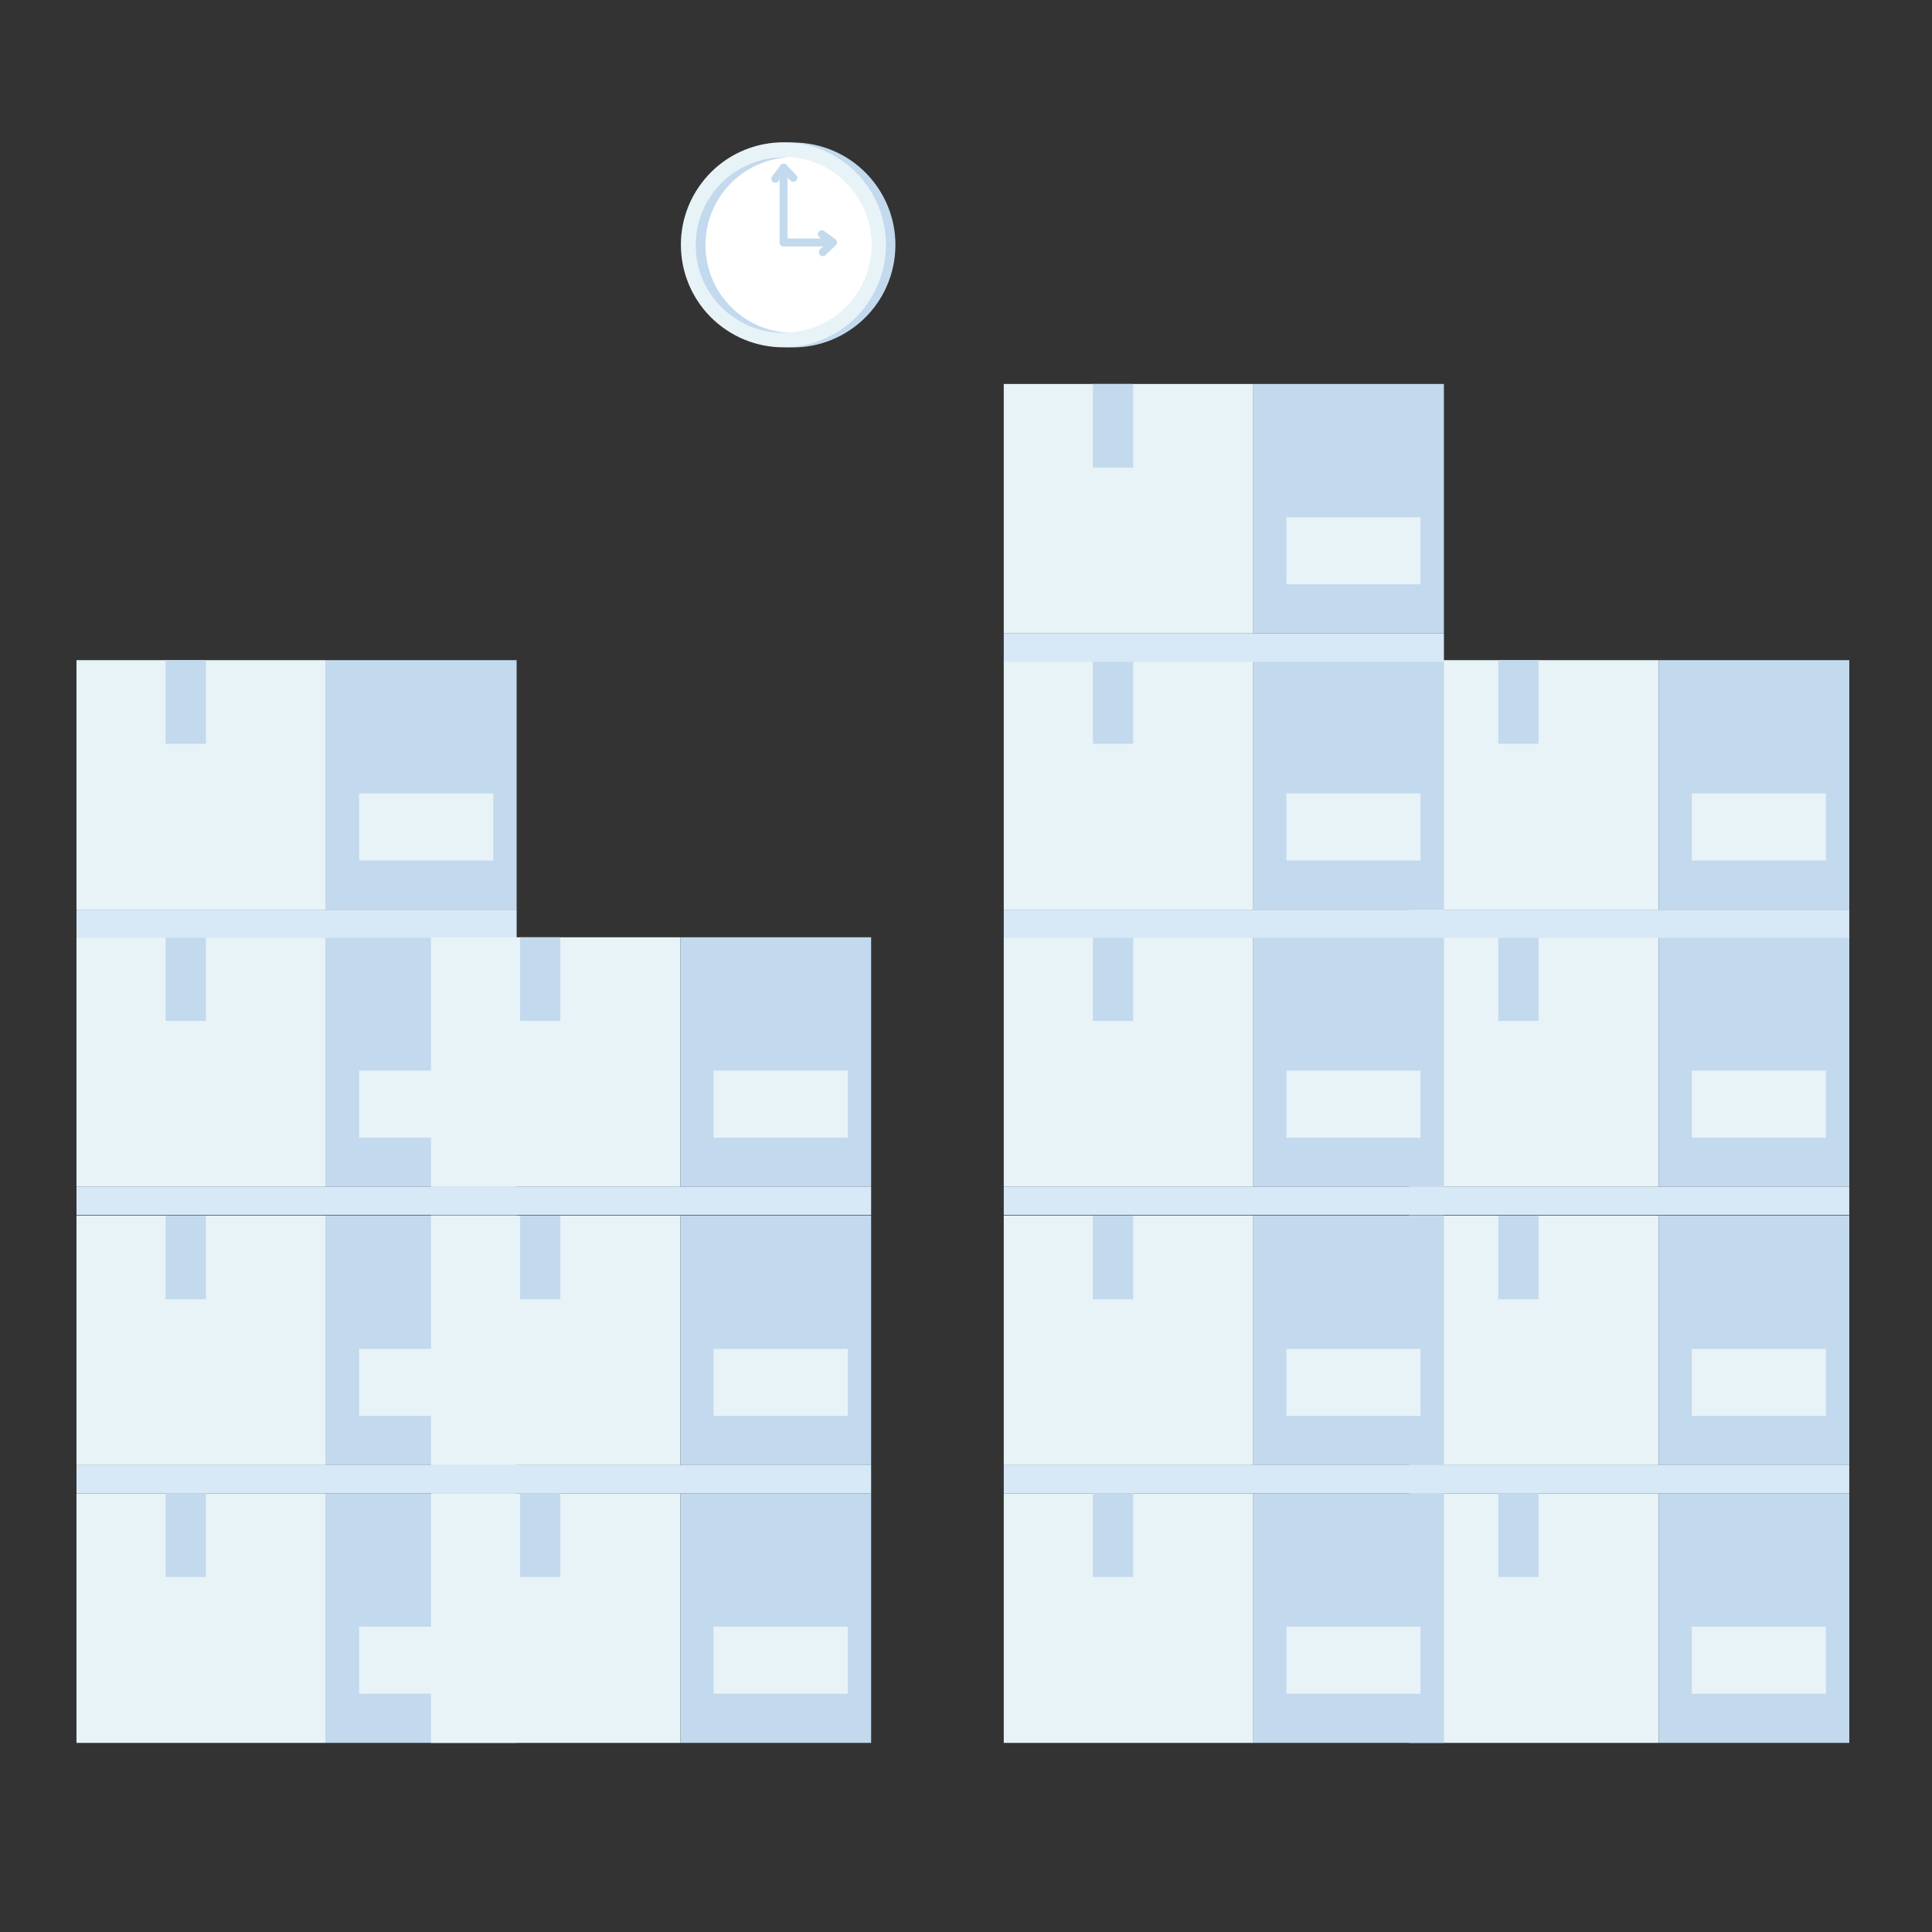 <?xml version="1.0" encoding="utf-8"?>
<!-- Generator: Adobe Illustrator 23.0.0, SVG Export Plug-In . SVG Version: 6.00 Build 0)  -->
<svg version="1.1" id="Capa_1" xmlns="http://www.w3.org/2000/svg" xmlns:xlink="http://www.w3.org/1999/xlink" x="0px" y="0px"
	 viewBox="0 0 800 800" enable-background="new 0 0 800 800" xml:space="preserve">
<rect x="0" y="0" width="800" height="800" fill="#333333" stroke="none"/>
<g>
	<g>
		<rect x="31.67" y="618.37" fill="#E8F3F7" width="103.32" height="103.32"/>
		
			<rect x="134.99" y="618.37" transform="matrix(-1 -1.224647e-16 1.224647e-16 -1 348.919 1340.058)" fill="#C3D9ED" width="78.94" height="103.32"/>
		<rect x="68.57" y="618.37" fill="#C3D9ED" width="16.67" height="34.63"/>
		<rect x="148.7" y="673.56" fill="#E8F3F7" width="55.54" height="27.78"/>
	</g>
	<g>
		<rect x="31.67" y="503.35" fill="#E8F3F7" width="103.32" height="103.32"/>
		
			<rect x="134.99" y="503.35" transform="matrix(-1 -1.224647e-16 1.224647e-16 -1 348.919 1110.013)" fill="#C3D9ED" width="78.94" height="103.32"/>
		<rect x="68.57" y="503.35" fill="#C3D9ED" width="16.67" height="34.63"/>
		<rect x="148.7" y="558.54" fill="#E8F3F7" width="55.54" height="27.78"/>
	</g>
	<rect x="31.67" y="606.67" fill="#D7E8F7" width="182.26" height="11.7"/>
	<g>
		<rect x="31.67" y="388.11" fill="#E8F3F7" width="103.32" height="103.32"/>
		
			<rect x="134.99" y="388.11" transform="matrix(-1 -1.224647e-16 1.224647e-16 -1 348.919 879.538)" fill="#C3D9ED" width="78.94" height="103.32"/>
		<rect x="68.57" y="388.11" fill="#C3D9ED" width="16.67" height="34.63"/>
		<rect x="148.7" y="443.3" fill="#E8F3F7" width="55.54" height="27.78"/>
	</g>
	<rect x="31.67" y="491.43" fill="#D7E8F7" width="182.26" height="11.7"/>
	<g>
		<rect x="31.67" y="273.36" fill="#E8F3F7" width="103.32" height="103.32"/>
		
			<rect x="134.99" y="273.36" transform="matrix(-1 -1.224647e-16 1.224647e-16 -1 348.919 650.036)" fill="#C3D9ED" width="78.94" height="103.32"/>
		<rect x="68.57" y="273.36" fill="#C3D9ED" width="16.67" height="34.63"/>
		<rect x="148.7" y="328.55" fill="#E8F3F7" width="55.54" height="27.78"/>
	</g>
	<rect x="31.67" y="376.68" fill="#D7E8F7" width="182.26" height="11.7"/>
	<g>
		<rect x="583.49" y="618.37" fill="#E8F3F7" width="103.32" height="103.32"/>
		
			<rect x="686.81" y="618.37" transform="matrix(-1 -1.224647e-16 1.224647e-16 -1 1452.565 1340.058)" fill="#C3D9ED" width="78.94" height="103.32"/>
		<rect x="620.39" y="618.37" fill="#C3D9ED" width="16.67" height="34.63"/>
		<rect x="700.53" y="673.56" fill="#E8F3F7" width="55.54" height="27.78"/>
	</g>
	<g>
		<rect x="583.49" y="503.35" fill="#E8F3F7" width="103.32" height="103.32"/>
		
			<rect x="686.81" y="503.35" transform="matrix(-1 -1.224647e-16 1.224647e-16 -1 1452.565 1110.013)" fill="#C3D9ED" width="78.94" height="103.32"/>
		<rect x="620.39" y="503.35" fill="#C3D9ED" width="16.67" height="34.63"/>
		<rect x="700.53" y="558.54" fill="#E8F3F7" width="55.54" height="27.78"/>
	</g>
	<rect x="583.49" y="606.67" fill="#D7E8F7" width="182.26" height="11.7"/>
	<g>
		<rect x="583.49" y="388.11" fill="#E8F3F7" width="103.32" height="103.32"/>
		
			<rect x="686.81" y="388.11" transform="matrix(-1 -1.224647e-16 1.224647e-16 -1 1452.565 879.538)" fill="#C3D9ED" width="78.94" height="103.32"/>
		<rect x="620.39" y="388.11" fill="#C3D9ED" width="16.67" height="34.63"/>
		<rect x="700.53" y="443.3" fill="#E8F3F7" width="55.54" height="27.78"/>
	</g>
	<rect x="583.49" y="491.43" fill="#D7E8F7" width="182.26" height="11.7"/>
	<g>
		<rect x="583.49" y="273.36" fill="#E8F3F7" width="103.32" height="103.32"/>
		
			<rect x="686.81" y="273.36" transform="matrix(-1 -1.224647e-16 1.224647e-16 -1 1452.565 650.036)" fill="#C3D9ED" width="78.94" height="103.32"/>
		<rect x="620.39" y="273.36" fill="#C3D9ED" width="16.67" height="34.63"/>
		<rect x="700.53" y="328.55" fill="#E8F3F7" width="55.54" height="27.78"/>
	</g>
	<rect x="583.49" y="376.68" fill="#D7E8F7" width="182.26" height="11.7"/>
	<g>
		<rect x="415.64" y="618.37" fill="#E8F3F7" width="103.32" height="103.32"/>
		
			<rect x="518.96" y="618.37" transform="matrix(-1 -1.224647e-16 1.224647e-16 -1 1116.853 1340.058)" fill="#C3D9ED" width="78.94" height="103.32"/>
		<rect x="452.54" y="618.37" fill="#C3D9ED" width="16.67" height="34.63"/>
		<rect x="532.67" y="673.56" fill="#E8F3F7" width="55.54" height="27.78"/>
	</g>
	<g>
		<rect x="415.64" y="503.35" fill="#E8F3F7" width="103.32" height="103.32"/>
		
			<rect x="518.96" y="503.35" transform="matrix(-1 -1.224647e-16 1.224647e-16 -1 1116.853 1110.013)" fill="#C3D9ED" width="78.94" height="103.32"/>
		<rect x="452.54" y="503.35" fill="#C3D9ED" width="16.67" height="34.63"/>
		<rect x="532.67" y="558.54" fill="#E8F3F7" width="55.54" height="27.78"/>
	</g>
	<rect x="415.64" y="606.67" fill="#D7E8F7" width="182.26" height="11.7"/>
	<g>
		<rect x="415.64" y="388.11" fill="#E8F3F7" width="103.32" height="103.32"/>
		
			<rect x="518.96" y="388.11" transform="matrix(-1 -1.224647e-16 1.224647e-16 -1 1116.853 879.538)" fill="#C3D9ED" width="78.94" height="103.32"/>
		<rect x="452.54" y="388.11" fill="#C3D9ED" width="16.67" height="34.63"/>
		<rect x="532.67" y="443.3" fill="#E8F3F7" width="55.54" height="27.78"/>
	</g>
	<rect x="415.64" y="491.43" fill="#D7E8F7" width="182.26" height="11.7"/>
	<g>
		<rect x="415.64" y="273.36" fill="#E8F3F7" width="103.32" height="103.32"/>
		
			<rect x="518.96" y="273.36" transform="matrix(-1 -1.224647e-16 1.224647e-16 -1 1116.853 650.036)" fill="#C3D9ED" width="78.94" height="103.32"/>
		<rect x="452.54" y="273.36" fill="#C3D9ED" width="16.67" height="34.63"/>
		<rect x="532.67" y="328.55" fill="#E8F3F7" width="55.54" height="27.78"/>
	</g>
	<rect x="415.64" y="376.68" fill="#D7E8F7" width="182.26" height="11.7"/>
	<g>
		<rect x="415.64" y="158.99" fill="#E8F3F7" width="103.32" height="103.32"/>
		
			<rect x="518.96" y="158.99" transform="matrix(-1 -1.224647e-16 1.224647e-16 -1 1116.853 421.292)" fill="#C3D9ED" width="78.94" height="103.32"/>
		<rect x="452.54" y="158.99" fill="#C3D9ED" width="16.67" height="34.63"/>
		<rect x="532.67" y="214.18" fill="#E8F3F7" width="55.54" height="27.78"/>
	</g>
	<rect x="415.64" y="262.31" fill="#D7E8F7" width="182.26" height="11.7"/>
	<g>
		<rect x="178.46" y="618.37" fill="#E8F3F7" width="103.32" height="103.32"/>
		
			<rect x="281.78" y="618.37" transform="matrix(-1 -1.224647e-16 1.224647e-16 -1 642.498 1340.058)" fill="#C3D9ED" width="78.94" height="103.32"/>
		<rect x="215.36" y="618.37" fill="#C3D9ED" width="16.67" height="34.63"/>
		<rect x="295.49" y="673.56" fill="#E8F3F7" width="55.54" height="27.78"/>
	</g>
	<g>
		<rect x="178.46" y="503.35" fill="#E8F3F7" width="103.32" height="103.32"/>
		
			<rect x="281.78" y="503.35" transform="matrix(-1 -1.224647e-16 1.224647e-16 -1 642.498 1110.013)" fill="#C3D9ED" width="78.94" height="103.32"/>
		<rect x="215.36" y="503.35" fill="#C3D9ED" width="16.67" height="34.63"/>
		<rect x="295.49" y="558.54" fill="#E8F3F7" width="55.54" height="27.78"/>
	</g>
	<rect x="178.46" y="606.67" fill="#D7E8F7" width="182.26" height="11.7"/>
	<g>
		<rect x="178.46" y="388.11" fill="#E8F3F7" width="103.32" height="103.32"/>
		
			<rect x="281.78" y="388.11" transform="matrix(-1 -1.224647e-16 1.224647e-16 -1 642.498 879.538)" fill="#C3D9ED" width="78.94" height="103.32"/>
		<rect x="215.36" y="388.11" fill="#C3D9ED" width="16.67" height="34.63"/>
		<rect x="295.49" y="443.3" fill="#E8F3F7" width="55.54" height="27.78"/>
	</g>
	<rect x="178.46" y="491.43" fill="#D7E8F7" width="182.26" height="11.7"/>
	<g>
		
			<ellipse transform="matrix(0.158 -0.987 0.987 0.158 176.435 409.642)" fill="#C3D9ED" cx="328.49" cy="101.33" rx="42.44" ry="42.44"/>
		
			<ellipse transform="matrix(0.561 -0.828 0.828 0.561 58.56 313.044)" fill="#E8F3F7" cx="324.3" cy="101.33" rx="42.44" ry="42.44"/>
		
			<ellipse transform="matrix(0.82 -0.573 0.573 0.82 0.35 204.054)" fill="#FFFFFF" cx="324.44" cy="101.47" rx="36.37" ry="36.37"/>
		<path fill="#C3D9ED" d="M292.12,101.47c0-19.41,15.2-35.26,34.34-36.31c-0.67-0.04-1.35-0.06-2.03-0.06
			c-20.09,0-36.37,16.28-36.37,36.37c0,20.09,16.28,36.37,36.37,36.37c0.68,0,1.35-0.02,2.03-0.06
			C307.33,136.73,292.12,120.88,292.12,101.47z"/>
		<path fill="#C3D9ED" d="M343.98,102.05h-19.51c-0.91,0-1.65-0.74-1.65-1.65c0-0.91,0.74-1.65,1.65-1.65h19.51
			c0.91,0,1.65,0.74,1.65,1.65C345.63,101.31,344.89,102.05,343.98,102.05z"/>
		<path fill="#C3D9ED" d="M340.7,106.07c-0.43,0-0.87-0.17-1.19-0.51c-0.63-0.66-0.6-1.7,0.06-2.33l2.8-2.67l-3.04-2.26
			c-0.73-0.54-0.88-1.57-0.34-2.3c0.54-0.73,1.57-0.88,2.3-0.34l4.61,3.42c0.39,0.29,0.63,0.74,0.66,1.22
			c0.03,0.48-0.16,0.96-0.51,1.29l-4.22,4.02C341.52,105.92,341.11,106.07,340.7,106.07z"/>
		<path fill="#C3D9ED" d="M324.47,102.05c-0.91,0-1.65-0.74-1.65-1.65V69.42c0-0.91,0.74-1.65,1.65-1.65s1.65,0.74,1.65,1.65v30.98
			C326.12,101.31,325.38,102.05,324.47,102.05z"/>
		<path fill="#C3D9ED" d="M321.05,75.68c-0.34,0-0.68-0.11-0.98-0.32c-0.73-0.54-0.88-1.57-0.34-2.3l3.42-4.61
			c0.29-0.39,0.74-0.63,1.22-0.66c0.48-0.03,0.96,0.16,1.29,0.51l4.02,4.22c0.63,0.66,0.6,1.7-0.06,2.33
			c-0.66,0.63-1.7,0.6-2.33-0.06l-2.67-2.8l-2.26,3.04C322.05,75.45,321.55,75.68,321.05,75.68z"/>
	</g>
</g>
</svg>
